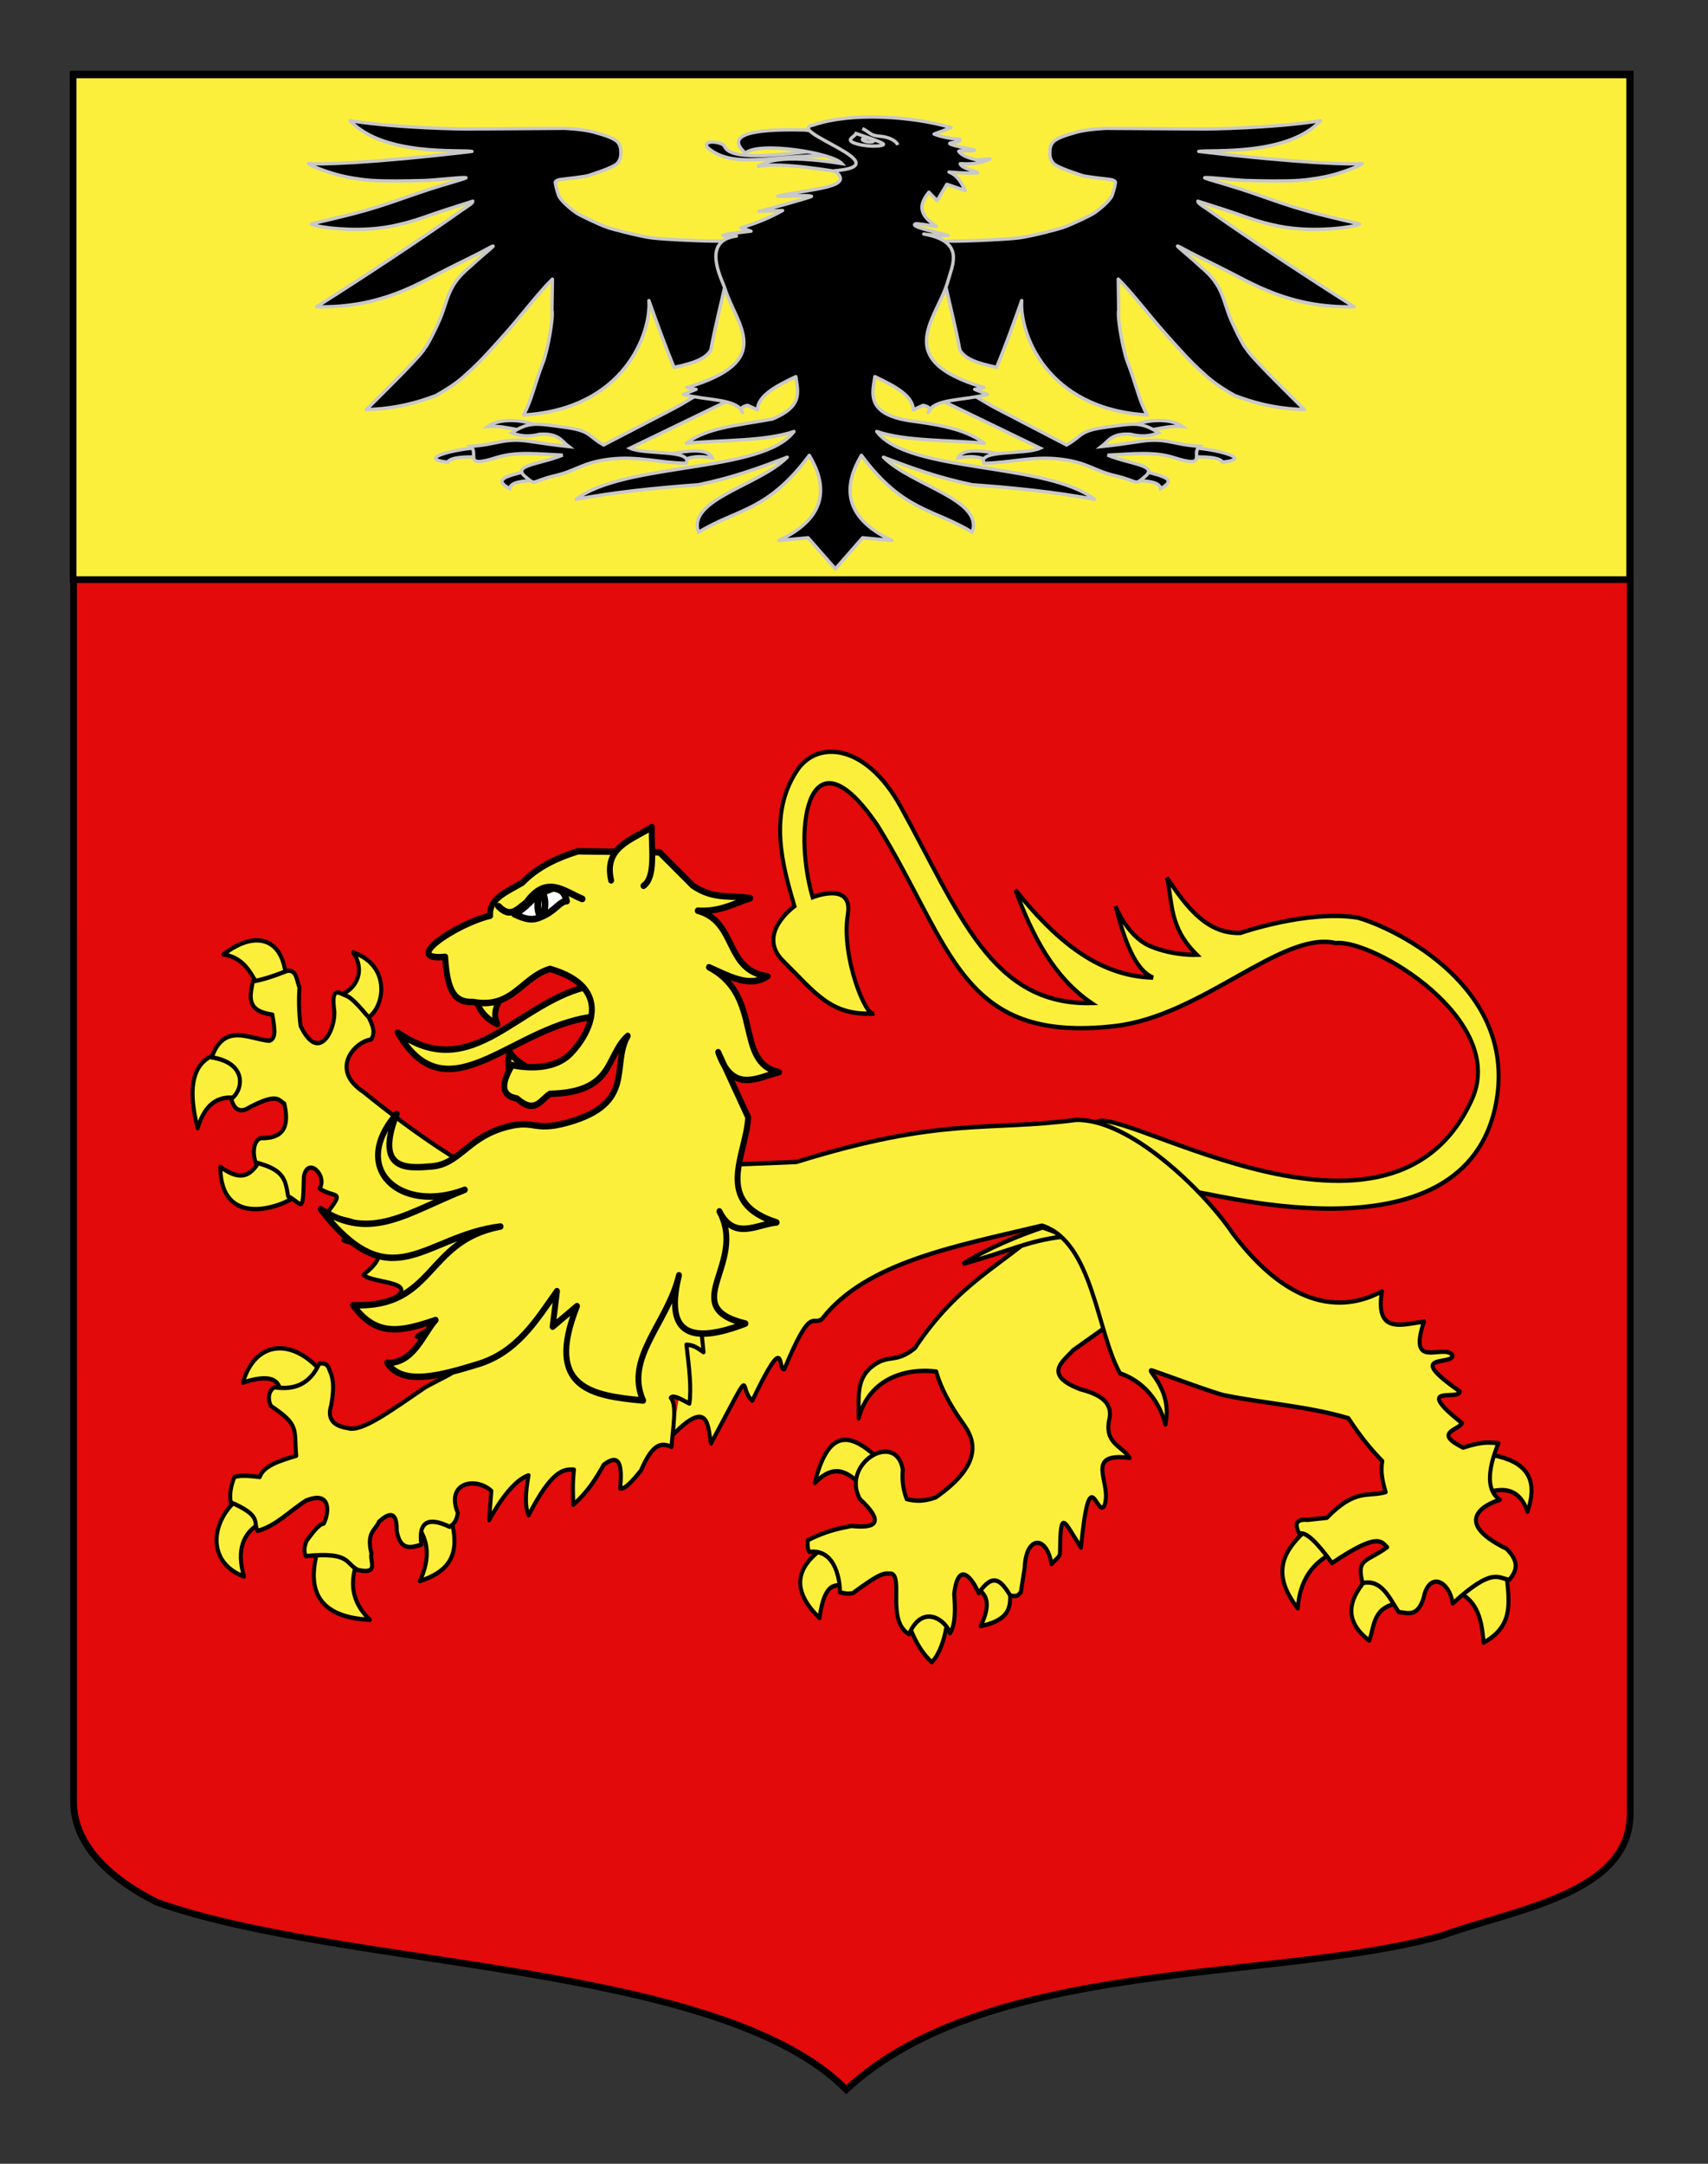<?xml version="1.0" encoding="utf-8"?>
<!-- Generator: Adobe Illustrator 15.1.0, SVG Export Plug-In . SVG Version: 6.00 Build 0)  -->
<!DOCTYPE svg PUBLIC "-//W3C//DTD SVG 1.1//EN" "http://www.w3.org/Graphics/SVG/1.1/DTD/svg11.dtd">
<svg version="1.1" id="Layer_1" xmlns="http://www.w3.org/2000/svg" xmlns:xlink="http://www.w3.org/1999/xlink" x="0px" y="0px"
	 width="255.118px" height="323.148px" viewBox="0 0 255.118 323.148" enable-background="new 0 0 255.118 323.148"
	 xml:space="preserve">
<rect x="0" y="0" width="255.118" height="323.148" fill="#333333" stroke="none"/>
<g id="Calque_2">
	<path fill="#E20A0A" stroke="#000000" d="M10.994,11.075c78,0,154.504,0,232.504,0c0,135.583,0,149.083,0,259.75
		c0,12.043-17.099,14.25-28.1,18.25c-25,7-67.604,3.181-89,23c-18.854-19.069-75-18-103-28c-6-3-12.406-8-12.406-15
		C10.994,245.533,10.994,147.45,10.994,11.075z"/>
	<rect x="10.922" y="11.188" fill="#FCEF3C" stroke="#000000" width="232.499" height="75.383"/>
	<g>
		<path id="path2764" stroke="#C8C8C8" stroke-width="0.5" stroke-linejoin="round" d="M108.956,36.307l-1.229-0.316
			c-0.582,0.109-8.339-0.196-10.375-0.466c-2.037-0.269-6.089-1.373-6.498-1.515c-1.641-0.572-4.302-1.914-4.562-2.079
			c-1.025-0.655-2.595-2.019-2.865-2.765c-0.271-0.749-0.545-1.955-0.481-2.017s0.242-0.283,0.862-0.354
			c0.695-0.079,3.682-0.42,4.099-0.583c0.333-0.131,3.821-1.171,4.354-1.875c0.455-0.604,0.474-1.026,0.474-1.466
			s-0.005-1.11-0.458-1.637c-0.453-0.524-1.739-0.994-3.485-1.482c-1.746-0.489-4.499-0.585-4.499-0.585l-14.777,0.095
			c-0.015,0.001-9.81-0.07-17.229-1.236c4.995,5.332,16.406,4.282,18.204,4.589c-15.629,1.836-22.912,1.966-24.437,1.809
			c0.023,0.161,1.909,0.979,4.064,1.603c1.744,0.504,4.162,0.847,5.31,0.916c2.407,0.147,5.057,0.092,7.916,0.022
			c1.6-0.039,6.659-0.63,6.241-0.389c-0.328,0.188-2.575,0.779-5.325,1.654c-2.416,0.77-5.216,1.84-7.979,2.699
			c-4.939,1.536-10.063,2.46-9.775,2.565c1.63,0.593,6.166,1.016,9.931,0.596c1.617-0.181,2.623-0.396,4.389-0.857
			c1.365-0.356,3.262-1.052,4.389-1.436c2.136-0.729,4.143-1.332,5.404-1.75c-0.003,0.329-0.672,0.68-1.487,1.248
			C58.917,38.508,47.28,45.817,47.28,45.817c9.781,0.205,15.307-3.558,20.01-5.875c5.987-2.95,4.62-2.333,5.914-3
			c1.293-0.666-0.309,0.42-3.039,2.935c-3.306,2.728-3.22,4.816-4.41,7.688c-0.916,2.145-2.278,4.687-2.313,4.389
			c-0.127,0.716-4.822,5.333-8.728,9.218c4.615-0.141,7.927-1.155,10.408-2.104c1.843-1.031,3.373-2.081,4.526-3.178
			c2.102-1.851,3.624-3.623,5.156-5.314c3.208-3.545,5.449-6.676,7.708-8.89l-0.072,4.604c0.274,1.101-0.683,6.136-1.276,7.677
			c-1.44,3.747-1.788,5.972-2.982,8.013C93.371,61.085,97.28,49.61,96.93,44.888c1.25,3.532,2.499,6.961,3.749,9.977
			c3.036-0.642,4.751-1.302,5.495-2.593c0.667-3.57,1.465-6.643,2.133-9.656l6.271-4.598L108.956,36.307z"/>
		<path id="path5440" stroke="#C8C8C8" stroke-width="0.5" stroke-linejoin="round" d="M140.594,36.307l1.229-0.316
			c0.581,0.109,8.34-0.196,10.375-0.466c2.037-0.269,6.088-1.373,6.496-1.515c1.643-0.572,4.305-1.914,4.562-2.079
			c1.025-0.655,2.595-2.019,2.865-2.765c0.271-0.749,0.547-1.955,0.481-2.017c-0.063-0.062-0.243-0.283-0.86-0.354
			c-0.697-0.079-3.685-0.42-4.101-0.583c-0.334-0.131-3.82-1.171-4.354-1.875c-0.457-0.604-0.475-1.026-0.475-1.466
			s0.006-1.11,0.458-1.637c0.452-0.524,1.739-0.994,3.485-1.482c1.744-0.489,4.498-0.585,4.498-0.585l14.776,0.095
			c0.017,0.001,9.81-0.07,17.229-1.236c-4.994,5.332-16.408,4.282-18.205,4.589c15.631,1.836,22.912,1.967,24.438,1.809
			c-0.023,0.161-1.908,0.979-4.062,1.603c-1.746,0.504-4.161,0.847-5.311,0.916c-2.406,0.147-5.057,0.092-7.916,0.022
			c-1.602-0.039-6.66-0.631-6.242-0.389c0.328,0.188,2.574,0.779,5.326,1.654c2.416,0.77,5.215,1.84,7.979,2.699
			c4.939,1.536,10.062,2.46,9.775,2.565c-1.631,0.593-6.166,1.016-9.934,0.596c-1.615-0.18-2.621-0.396-4.387-0.857
			c-1.365-0.356-3.264-1.052-4.391-1.436c-2.136-0.729-4.144-1.332-5.404-1.75c0.006,0.329,0.674,0.68,1.488,1.248
			c10.213,7.212,21.851,14.521,21.851,14.521c-9.78,0.204-15.306-3.558-20.011-5.876c-5.986-2.95-4.619-2.333-5.912-2.999
			s0.309,0.42,3.037,2.935c3.305,2.728,3.222,4.816,4.41,7.688c0.918,2.144,2.278,4.686,2.312,4.388
			c0.128,0.716,4.82,5.334,8.729,9.218c-4.615-0.141-7.929-1.154-10.408-2.104c-1.842-1.031-3.373-2.081-4.525-3.178
			c-2.102-1.851-3.625-3.624-5.158-5.315c-3.207-3.546-5.447-6.676-7.707-8.89l0.072,4.604c-0.271,1.1,0.684,6.135,1.275,7.677
			c1.438,3.748,1.789,5.972,2.981,8.013c-15.188-0.895-19.097-12.369-18.747-17.09c-1.249,3.531-2.499,6.96-3.749,9.977
			c-3.034-0.642-4.751-1.302-5.493-2.593c-0.668-3.57-1.468-6.643-2.136-9.656l-6.271-4.597L140.594,36.307z"/>
		<g id="g12549">
			<g id="g12543">
				<path id="path6333" stroke="#C8C8C8" stroke-width="0.5" d="M72.05,68.256c0.012-0.027,0.115-1.141,0.113-1.132
					c0.177-0.925-11.459,1.237-5.305,1.896C67.49,67.921,72.019,68.331,72.05,68.256C72.062,68.229,72.038,68.284,72.05,68.256z"/>
				<path id="path8112" stroke="#C8C8C8" stroke-width="0.5" d="M80.292,63.631c-2.056,1.456-4.209-0.208-7.45,0.069
					C74.618,62.396,78.283,62.629,80.292,63.631L80.292,63.631z"/>
				<path id="path9884" stroke="#C8C8C8" stroke-width="0.5" d="M79.744,71.722c1.664-0.153,0.617-1.867-1.6-1.245
					c-2.216,0.622-4.651,1.063-2.012,2.507C76.266,71.94,78.079,71.875,79.744,71.722C81.407,71.569,78.079,71.875,79.744,71.722z"
					/>
				<path id="path11656" stroke="#C8C8C8" stroke-width="0.5" d="M99.856,67.867c3.893-0.847,6.059-0.665,6.537,0.518
					c-2.068-0.377-3.414-0.146-4.388,0.398"/>
			</g>
			<path id="path5446" stroke="#C8C8C8" stroke-width="0.5" d="M110.462,59.016c-6.126-1.159-5.848-0.071-9.789,1.977
				c-3.502,1.818-7.005,3.639-10.507,5.458c-2.393-1.307-1.79-2.108-5.836-2.647c-4.24-0.565-5.216-0.884-7.916,0.836
				c1.314,0.534,2.697,0.606,4.151,0.22c2.918-0.21,3.363,1.065,4.389,1.834c-1.989-0.196-3.913-0.49-5.817-0.776
				c-3.947-0.593-4.906,0.531-8.859,0.731c1.396,1.054-1.336,3.353,3.864,1.691c3.008-0.959,6.249-0.531,9.898-0.368
				c-3.402,1.388-7.665,1.482-5.569,3.222c1.693,1.405,0.698,0.723,4.482-0.166c3.199-0.751,4.009-1.957,8.114-2.451
				c4.203-0.507,7.315,0.547,11.441,0.605c0.934-2.091-6.13-1.21-8.412-2.248L110.462,59.016L110.462,59.016z"/>
		</g>
		<g id="g12557" transform="matrix(-1,0,0,1,714.467,0)">
			<g id="g12559">
				<path id="path12561" stroke="#C8C8C8" stroke-width="0.5" d="M537.047,68.256c0.01-0.027,0.114-1.141,0.11-1.132
					c0.192-0.92-11.474,1.236-5.305,1.896C532.481,67.927,537.013,68.324,537.047,68.256
					C537.056,68.229,537.032,68.284,537.047,68.256z"/>
				<path id="path12563" stroke="#C8C8C8" stroke-width="0.5" d="M545.286,63.631c-2.055,1.456-4.206-0.208-7.448,0.069
					C539.613,62.396,543.277,62.629,545.286,63.631L545.286,63.631z"/>
				<path id="path12565" stroke="#C8C8C8" stroke-width="0.5" d="M544.738,71.722c1.665-0.153,0.617-1.867-1.602-1.245
					c-2.217,0.622-4.648,1.063-2.012,2.507C541.259,71.94,543.073,71.875,544.738,71.722S543.073,71.875,544.738,71.722z"/>
				<path id="path12567" stroke="#C8C8C8" stroke-width="0.5" d="M564.849,67.867c3.894-0.847,6.06-0.665,6.539,0.518
					c-2.067-0.377-3.416-0.146-4.389,0.398"/>
			</g>
			<path id="path12569" stroke="#C8C8C8" stroke-width="0.5" d="M575.459,59.016c-6.13-1.159-5.851-0.071-9.791,1.977
				c-3.502,1.818-7.005,3.639-10.507,5.458c-2.392-1.307-1.788-2.108-5.836-2.647c-4.239-0.565-5.217-0.884-7.915,0.836
				c1.312,0.534,2.698,0.606,4.151,0.22c2.917-0.21,3.362,1.065,4.389,1.834c-1.987-0.196-3.911-0.49-5.817-0.776
				c-3.949-0.593-4.904,0.531-8.859,0.731c1.393,1.055-1.334,3.352,3.865,1.691c3.008-0.959,6.248-0.531,9.897-0.368
				c-3.401,1.388-7.666,1.482-5.569,3.222c1.692,1.405,0.699,0.723,4.482-0.166c3.198-0.751,4.01-1.957,8.116-2.451
				c4.2-0.507,7.312,0.546,11.438,0.605c0.94-2.09-6.133-1.211-8.412-2.248L575.459,59.016L575.459,59.016z"/>
		</g>
		<path id="path32275" stroke="#C8C8C8" stroke-width="0.5" stroke-linejoin="round" d="M125.558,23.4
			c1.216,0.151,1.833-1.499-1.357-1.173c-9.181,1.146-15.212,1.727-16.033-0.464c-0.438-0.599-3.278-0.943-2.521,0.244
			C109.786,25.704,117.105,22.62,125.558,23.4z"/>
		<path id="path31388" stroke="#C8C8C8" stroke-width="0.5" d="M132.734,20.809l-4.978,5.281
			c-7.715-1.368-12.475-1.722-14.674-1.198c1.372-0.669,3.137-1.937,12.67-0.465c-1.444-1.619-12.383-3.343-14.416-1.564
			c-2.825-2.519,0.131-3.668,8.857-3.447L132.734,20.809z"/>
		<path id="path13458" stroke="#C8C8C8" stroke-width="0.5" stroke-linejoin="round" d="M112.176,34.524
			c-1.529,0.106-2.933,0.316-4.212,0.628c0.034,0.06,2.128,0.066,2.042,0.108c-5.395,0.653-2.137,6.513-1.721,7.843
			c1.739,5.56,7.692,10.807-5.686,14.771l1.373,0.276l-1.92,0.762c3.675,0.941,8.024,0.589,8.868,2.696
			c-0.464-0.51-0.213-0.867,0.75-1.073c0.517,0.221,0.998,0.451,1.444,0.692c0.131-2.096,2.465-3.414,5.759-4.979
			c0.322,2.332,1.079,4.418-3.474,6.327c-5.638,1.021-9.77,1.294-12.891,3.631c5.369-0.523,11.74-0.282,16.091-1.764
			c-4.7,6.27-25.327,4.532-32.548,10.132c5.764-1.083,11.988-1.722,18.286-2.18c5.277-1.106,9.072-2.518,13.255-4.115
			c-4.134,4.214-15.008,6.285-13.255,11.203c5.881-3.566,10.268-3.051,16.547-11.479c2.525,4.24,3.075,9.143-4.571,12.724
			l4.389-0.415l4.072,4.647l4.073-4.647l4.388,0.415c-7.645-3.581-7.096-8.483-4.57-12.724c6.279,8.428,10.666,7.912,16.549,11.479
			c1.752-4.917-9.123-6.988-13.258-11.202c4.186,1.597,7.98,3.007,13.258,4.114c6.297,0.458,12.521,1.096,18.285,2.18
			c-7.223-5.6-27.85-3.862-32.549-10.132c4.352,1.481,10.723,1.24,16.09,1.764c-2.467-1.85-5.746-2.657-10.713-3.304
			c-7.248-0.939-5.963-4.396-5.65-6.654c3.294,1.563,5.628,2.882,5.761,4.979c0.442-0.241,0.926-0.473,1.442-0.692
			c0.963,0.207,1.213,0.563,0.75,1.073c0.845-2.107,5.191-1.754,8.869-2.696l-1.92-0.762l1.369-0.276
			c-14.13-4.188-6.873-10.25-5.301-16.08c0.604-2.234,2.536-5.761-3.668-6.84c1.191,0.162,2.404,0.234,3.639,0.218
			c-0.729-0.303-5.885-1.275-4.896-1.729c0.301-0.138,2.715,0.349,3.147,0.37c-2.697-1.778-2.621-3.24-1.125-5.108l1.229,1.271
			l1.458-2.451l2.744,0.936c-0.555-1.087-1.047-2.214-2.428-2.767c2.301,0.198,3.937,0.186,4.219,0.134
			c0.599-0.111-2.424-0.593-2.537-1.381c1.963,0.084,2.906-0.039,4.402-0.668c0.455-0.191-2.135,0.206-2.022,0.08
			c-1.363-0.304-2.231-0.725-2.608-1.262c0.366-0.235,2.223,0.111,2.383-0.186c-7.271-1.503-1.556-0.803-2.226-1.614
			c-1.53-0.11-2.812-0.368-3.834-0.774c0.882-0.311,1.724-0.637,2.522-0.979c-5.705-1.665-14.797-2.332-20.519-0.38
			c-4.695,0.837,13.417,6.029,3.122,6.838c3.274,2.471-3.271,2.667-8.489,3.782c1.153,0.151,4.266-0.234,5.051,0.031
			c0.25,0.084-7.657,2.246-7.834,2.24c1.175-0.022,2.347-0.061,3.515-0.114c-1.734,0.975-3.719,1.854-6.207,2.567L112.176,34.524
			C103.901,35.524,112.176,34.524,112.176,34.524z"/>
		<path stroke="#C8C8C8" stroke-width="0.5" stroke-miterlimit="10" d="M128.815,19.198c1.241,0.622,1.104,1.035,2.618,1.151
			c1.513,0.116,2.481,0.774,2.668,1.3"/>
		<path stroke="#C8C8C8" stroke-width="0.5" stroke-miterlimit="10" d="M127.865,19.945c-0.168,0.511-1.943,0.982,0.223,1.571
			c1.798,0.489,4.043,0.319,3.873,0C131.793,21.198,127.865,19.945,127.865,19.945z"/>
		<path stroke="#C8C8C8" stroke-width="0.5" stroke-miterlimit="10" d="M128.913,20.705c0.215-0.109,0.723-0.104,1.137,0.013
			c0.412,0.115,0.574,0.298,0.361,0.407c-0.216,0.108-0.726,0.103-1.138-0.014C128.86,20.996,128.7,20.814,128.913,20.705z"/>
	</g>
	<g id="Lion">
		<g id="g4282" transform="matrix(0.595,0,0,0.652,111.596,19.154)">
			<path id="path4284" fill="#FCEF3C" stroke="#000000" d="M112.152,243.72c-0.222-1.374,68.663,18.385,75.986-21.108
				c4.761-25.683-24.744-39.143-34.796-41.787c-12.664-1.868-29.507,3.493-29.507,3.493c-8.4,0.28-13.539-5.947-18.442-12.645
				c1.482,5.791,0.487,11.342,7.497,17.661c0,0-5.879,0.246-11.703-2c-5.827-2.244-8.692-9.138-8.692-9.138
				c2.245,7.884,4.903,14.646,9.413,16.356c-14.015-0.32-24.766-8.95-34.541-20.055c4.241,10.445,9.569,19.958,19.069,25.885
				c-25.25,0.51-33.148-20.665-47.939-45.08c-8.725-14.389-20.882-15.191-25.95-8.227c-7.339,10.082-3.604,22.017-0.665,31.119
				c0,0-9.738,6.349-2.793,12.595c8.055,7.243,11.832,12.534,22.736,11.995c-1.97,0.969-8.281-13.104-6.555-22.689
				c1.389-7.716-8.834-3.958-8.834-3.958c-5.249-16.664-0.714-39.379,16.407-16.277c18.714,27.749,20.776,49.861,59.473,45.797
				c21.98-2.307,41.916-21.915,55.45-19.01c9.282-0.957,43.299,17.564,34.162,35.863c-21.245,42.539-93.814-2.475-94.667,5.917
				L112.152,243.72z"/>
			<g id="g4286" transform="translate(-57.014,-105.425)">
				<g id="g4288">
					<g id="g4290">
						<path id="path4292" fill="#FCEF3C" stroke="#000000" stroke-linecap="round" stroke-linejoin="round" d="M85.891,416.275
							c-0.41-0.22,5.817-4.009,4.629-5.683c-6.555-5.596-12.757-8.725-16.527,5.155C79.373,410.741,82.56,413.764,85.891,416.275z"
							/>
						<path id="path4294" fill="#FCEF3C" stroke="#000000" stroke-linecap="round" stroke-linejoin="round" d="M82.453,439.538
							c0.876,1.026-1.328-13.678-5.815-9.252c-8.268,5.092-7.984,10.594-1.455,16.39C76.45,438.059,79.467,438.886,82.453,439.538z"
							/>
						<path id="path4296" fill="#FCEF3C" stroke="#000000" stroke-linecap="round" stroke-linejoin="round" d="M107.309,446.545
							c0.655-1.511-2.344-2.741-5.262-2.894c-2.918-0.156-5.756,0.765-4.783,3.554c2.088,5.803,4.535,8.246,6.079,9.565
							C104.528,455.912,106.81,452.262,107.309,446.545z"/>
						<path id="path4298" fill="#FCEF3C" stroke="#000000" stroke-linecap="round" stroke-linejoin="round" d="M123.039,438.613
							c0.351-3.774-10.793-0.133-8.459,1.19c2.334,1.325,3.946,3.223,1.057,8.724C124.953,446.744,122.689,442.389,123.039,438.613z
							"/>
					</g>
					<path id="path4300" fill="#FCEF3C" stroke="#000000" stroke-linecap="round" stroke-linejoin="round" d="M151.877,374.791
						l-17.312-23.081l-3.462,5.578c-9.915,8.572-20.935,12.378-31.979,27.562c-4.76,3.454-6.314,1.44-10.022,3.708
						c-4.805,2.937-4.038,7.173-4.092,12.392c2.464-8.712,11.126-11.625,19.464-10.742c1.052,3.44,3.205,7.396,6.816,11.992
						c2.565,3.259,5.626,8.837-6.925,16.831c-1.403,0.422-3.855,1.217-7.307,0.386c-1.078-2.698-1.157-4.798-0.962-6.733
						c-1.646-9.12-15.628-1.436-10.778,6.733c6.155,5.268,4.282,6.773-2.116,6.155c-3.232,0.582-6.479,1.183-10.963,3.271
						c-0.056,1.079-0.065,2.114,0.384,2.69c6.989-0.819,7.745,7.408,7.694,9.234c0.939,0.216,1.835,0.473,3.271,0.192
						c7.131-4.84,7.854-4.583,9.737-4.428c2.82,1.024-1.256,10.763,4.31,13.854c3.512-7.3,9.451-3.039,10.301-0.22
						c1.426-2.079,1.343-5.455,1.05-9.013c1.027-7.894,4.619-3.52,6.155-0.192c3.613-4.741,5.538-3.011,7.95,0.576
						c1.72,0.246,1.904-0.018,2.628-0.771l0.962-5.578c0.31-7.483,5.592-7.493,6.742-0.871c0.921-0.996,2.116-1.56,2.129-2.59
						c0.141-10.098,0.752-7.734,5.264-1.175c2.18-20.63,3.918-6.694,5.869-9.595c2.142-5.153-5.518-12.285,6.347-10.965
						c-1.904-2.868-6.631-3.268-5.001-9.231c0.612-3.81-2.923-5.448-7.499-6.541c-9.539-3.395-3.952-6.442-1.733-8.848l8.277-5.375
						L151.877,374.791z"/>
				</g>
			</g>
			<g id="g4302" transform="translate(-57.014,-105.425)">
				<g id="g4304">
					<path id="path4306" fill="#FCEF3C" stroke="#000000" stroke-linecap="round" stroke-linejoin="round" d="M-58.755,300.306
						c0.554,1.518-0.972,1.794-6.042,2.824c-2.533-3.199-3.586-7.518-9.665-8.46C-66.26,288.845-59.25,291.004-58.755,300.306z"/>
					<path id="path4308" fill="#FCEF3C" stroke="#000000" stroke-linecap="round" stroke-linejoin="round" d="M-39.286,309.606
						c0.019,3.331-6.255-3.779-6.541-5.538c4.113-0.758,7.433-5.205,3.933-9.869C-31.43,297.476-34.399,308.514-39.286,309.606z"/>
					<path id="path4310" fill="#FCEF3C" stroke="#000000" stroke-linecap="round" stroke-linejoin="round" d="M-70.348,327.715
						c4.799,0.94,2.583-11.648-4.23-10.576c-6.813,1.075-9.396,6.378-6.344,17.316C-78.937,328.358-75.147,326.775-70.348,327.715z"
						/>
					<path id="path4312" fill="#FCEF3C" stroke="#000000" stroke-linecap="round" stroke-linejoin="round" d="M-56.073,349.92
						c-0.245-6.725-8.124-13.314-8.591-8.724c-2.214,2.626-3.989,6.511-10.574,2.115C-75.129,357.799-59.561,352.444-56.073,349.92z
						"/>
				</g>
				<path id="path4314" fill="#FCEF3C" stroke="#000000" stroke-linecap="round" stroke-linejoin="round" d="M-5.17,386.255
					l8.976-31.417l-5.576-6.393c-11.381-4.607-23.981-12.26-37.538-22.305c-8.546-5.089-2.185-11.498,1.903-11.969
					c1.156-1.515,0.465-3.156-0.543-5.032c-2.774-2.996-4.388-4.574-5.713-5.033c-1.659-0.529-3.759-2.416-2.992,3.265
					c0.593,4.017-3.712,12.663-8.431,3.672c-0.453-3.083-0.49-6.43-0.272-8.84c-0.783-1.485-0.575-3.958-2.993-3.81
					c-3.845,1.383-6.673,2.153-8.705,2.448c-0.794,3.602-1.648,6.8,4.895,7.617c0.391,2.563,1.222,5.503-0.816,5.984
					c-4.927-0.374-11.29-4.264-14.417,3.809c8.854,1.252,8.051,7.382,4.897,9.522c0.816,2.629,2.357,3.264,4.624,1.904
					c6.89-3.271,7.177-1.723,8.705-0.816c1.126,4.56,0.456,8.011-5.985,7.888c-1.53,0.563-2.157,2.897-1.223,5.575
					c7.393,1.686,7.468,4.144,8.16,7.754c3.554,1.605,3.734,4.52,3.944-4.488c0.921-4.759,6.047-0.256,3.945,2.72
					c4.012,2.343,6.431,0.156,1.904,5.577c1.305,2.069,13.543,0.728,4.08,6.256c4.213,1.678,14.213,1.186,5.031,7.888
					c2.085,2.225,17.093,1.289,4.624,7.072c19.41,2.858,12.256,4.911,8.706,7.072l12.784,3.536L-5.17,386.255z"/>
			</g>
			<g id="g4316" transform="translate(-57.014,-105.425)">
				<g id="g4318">
					<path id="path4320" fill="#FCEF3C" stroke="#000000" stroke-linecap="round" stroke-linejoin="round" d="M-70.215,418.919
						c-7.577,5.276-8.611,15.038,0.925,18.241c-1.97-6.15-0.232-10.153,4.494-12.426"/>
					<path id="path4322" fill="#FCEF3C" stroke="#000000" stroke-linecap="round" stroke-linejoin="round" d="M-50.388,430.021
						c-3.809,10.751,0.284,16.522,12.689,17.052c-4.818-4.241-5.127-8.935-2.908-13.88"/>
					<path id="path4324" fill="#FCEF3C" stroke="#000000" stroke-linecap="round" stroke-linejoin="round" d="M-17.476,423.678
						c3.114,9.254-1.345,12.621-7.667,14.538c2.708-5.339,2.041-9.329-0.529-12.558"/>
					<path id="path4326" fill="#FCEF3C" stroke="#000000" stroke-linecap="round" stroke-linejoin="round" d="M-49.728,390.367
						c-7.691-8.225-16.894-7.017-19.827,2.379c7.086-2.133,9.082-0.518,9.516,2.247"/>
				</g>
				<g id="g4328">
					<path id="path4330" fill="#FCEF3C" stroke="#000000" stroke-linecap="round" stroke-linejoin="round" d="M198.145,425.855
						c-6.033,4.792-10.16,10.115-2.898,18.6c0.473-6.309,3.609-10.486,9.067-12.806"/>
					<path id="path4332" fill="#FCEF3C" stroke="#000000" stroke-linecap="round" stroke-linejoin="round" d="M213.193,437.071
						c-5.467,5.264-6.477,10.249,0,14.767c1.392-3.521,0.762-7.974,8.225-8.692"/>
					<path id="path4334" fill="#FCEF3C" stroke="#000000" stroke-linecap="round" stroke-linejoin="round" d="M235.249,440.622
						c5.315,2.189,6.232,6.794,6.637,11.683c8.431-4.165,6.02-10.673,5.7-16.73"/>
					<path id="path4336" fill="#FCEF3C" stroke="#000000" stroke-linecap="round" stroke-linejoin="round" d="M242.914,417.911
						c4.548-1.298,8.187-0.525,10,4.393c3.325-8.881-1.93-11.978-10-13.179"/>
				</g>
				<path id="path4338" fill="#FCEF3C" stroke="#000000" stroke-linecap="round" stroke-linejoin="round" d="M38.314,404.762
					c9.266-8.656,8.838-1.747,9.623,1.933c11.439-19.464,6.639-12.657,10.376-9.814c8.756-16.711,6.226-6.842,8.038-7.198
					c6.768-14.886,6.993-9.796,9.44-11.496c11.103-13.085,33.827-16.717,55.246-21.404c12.776,3.725,13.769,24.389,19.581,33.832
					c2.4,0.764,8.916,3.268,11.392,11.731c1.988-8.465-5.69-13.088-3.15-12.327c2.537,0.759,15.44,5.164,18.022,5.641
					c10.34,1.907,20.899,2.488,31.077,5.24c2.501,3.494,5.259,6.818,8.505,9.815c-0.489,2.521,0.1,4.827,0.842,7.104
					c-4.55,1.187-7.516-0.928-14.768,5.887l-4.86,0.469c-3.164-0.253-3.102,1.202-2.057,3.178c1.664-0.587,4.571,2.088,8.225,6.729
					c11.791-7.276,12.375-4.824,13.835-3.644c-5.149,3.464-7.778,2.395-6.17,8.224c4.776-0.946,6.66,3.316,9.067,6.637
					c2.276,0.177,4.697,1.305,6.262-3.273c1.279-5.966,6.421-4.075,7.291,1.31c10.033-8.342,11.268-5.83,14.206-5.423
					c2.841-2.979,1.426-5.107-0.653-7.102c-14.69-6.577-4.351-10.564-1.682-11.216c-3.317-2.032-3.288-6.474-0.373-12.99
					c-2.15-0.094-3.645-0.54-8.879,1.027c-7.586-3.446-1.188-3.948-0.281-5.607c-12.7-9.255-0.52-4.94-0.561-7.291
					c-14.163-8.995-1.856-5.759-1.774-8.225c-2.201-2.939-11.432,3.696-7.197-7.758c-5.648,0.714-12.341,2.91-10.562-6.917
					c-5.649,2.725-20.027,7.752-37.386-13.178c-7.199-9.814-26.087-26.548-39.536-26.078c-22.345,2.659-33.392-0.765-70.108,9.628
					l-58.135,2.148l-13.927,1.214c0.302,25.845-5.95,38.79-14.517,45.044c-0.423,0.31-5.987,2.852-6.426,3.121
					c-8.538,5.259-16.096,10.496-19.623,9.409c-4.008-0.557-5.086-2.434-4.112-5.234c0.467-2.461,0.764-4.888,0-7.104
					c-0.662-1.061-0.494-2.746-2.99-2.43c-2.388,4.777-6.34,6.117-11.216,5.421c-1.215,0.533-1.984,2.301-0.936,4.3
					c7.269,4.448,5.763,5.214,6.356,11.402c-4.111,1.132-8.212,2.268-9.159,4.861c-2.26-0.213-4.576-0.509-6.356,0
					c-0.889,2.047-1.29,3.996-0.935,5.795c7.969,3.135,5.578,4.542,6.729,6.542c4.486-0.997,8.111-4.575,12.151-6.917
					c6.322-2.367,5.916,2.659,4.487,5.235c-1.434,0.256-2.867,2.244-4.299,3.924c-0.865,1.987-0.541,2.786-0.187,3.553
					c11.328-1.07,9.874,1.767,13.085,3.177c5.454,1.117,2.828-2.174,3.365-3.738c-1.333-4.972,0.959-5.232,1.869-7.289
					c1.699-1.419,4.627-3.382,4.486,2.056c0.911,4.66,3.56,3.86,6.169,3.178c-0.819-5.487,1.947-6.343,7.104-4.111
					c1.008-0.522,1.793-1.415,2.057-3.18c-3.109-6.884,4.371-8.363,8.412-5.047l-0.561,6.729c3.979-6.61,7.421-9.561,9.908-10.281
					c-0.812,3.981-0.931,7.171,0,9.159c5.683-10.077,8.659-10.68,11.402-10.468c-0.43,3.601-0.221,5.598-0.186,8.038
					c3.654-2.897,5.725-6.017,7.664-9.159c4.167-2.903,4.644,0.41,4.111,5.421c1.123,0.226,2.665-1.199,5.234-4.114
					c2.947-6.231,5.028-6.396,7.664-5.42c0.266-3.824,1.468-9.514-0.187-11.216c0.657-0.825,2.846,0.496,4.674,1.308
					c0.561-3.515-0.089-8.483-0.748-13.459c1.97,0.025,3.037,0.952,4.299,1.683c-0.493-4.672-1.018-9.23-2.245-11.216"/>
			</g>
			<path id="path4340" fill="#FCEF3C" stroke="#000000" d="M78.745,253.946c-1.776-1.403-0.837-0.892-4.56-2.166
				c-6.001,1.846-13.605,4.661-20.067,8.352C65.657,257.278,70.435,254.868,78.745,253.946z"/>
			<g id="g4342" transform="matrix(1.457,-0.26,0.26,1.457,-57.208,80.353)">
				<path id="path4344" fill="#FCEF3C" stroke="#000000" stroke-linecap="round" stroke-linejoin="round" d="M-17.97,91.468
					c0.252-1.497-0.006-2.558,0.775-4.508c0.961,2.023,2.786,2.942,4.251,4.319"/>
				<path id="path4346" fill="#FCEF3C" stroke="#000000" stroke-linecap="round" stroke-linejoin="round" d="M-1.591,79.348
					c-12.637-0.095-22.598,11.708-33.757,1.348c6.143,15.006,19.818,1.75,34.273,3.56L-1.591,79.348z"/>
				<path id="path4348" fill="#FCEF3C" stroke="#000000" stroke-linecap="round" stroke-linejoin="round" d="M-21.307,77.906
					c0.088,1.876,1.104,3.345,2.841,4.497c-0.737-2.403,1.228-3.645,2.48-5.194"/>
				<path id="path4350" fill="#FCEF3C" stroke="#000000" stroke-linecap="round" stroke-linejoin="round" d="M-15.78,124.855
					l-1.69,5.288l4.628-2.412c-7.73,11.605,0.134,14.119,8.474,16.356c-1.993-7.072,6.173-11.029,9.392-18.018
					c-3.207,6.888-2.126,11.273,9.786,9.34c-11.108-4.595,1.991-8.997-1.296-17.87c1.642,4.937,5.85,3.089,9.248,3.388
					c-10.132-5.011-3.271-11.105-1.887-16.852l-3.235-10.827c1.316,6.883,5.784,4.993,9.617,4.867
					c-7.297-2.878-0.454-12.01-8.852-18.084c3.105,1.926,6.163,4.39,9.553,3.127c-7.11-2.206-3.542-9.191-9.887-12.073
					c3.713,0.874,6.206-0.032,9.108-0.34c-3.08-1.094-6.11-0.78-9.257-3.636l-4.629-6.048L-0.329,58.46
					c-3.563,0.377-7.022,1.108-10.107,3.115c-2.704,0.92-6.04,1.378-6.295,4.092c-5.44,0.132-16.399,4.206-8.623,4.925
					c-0.622,5.539,0.472,7.278,3.433,7.71c6.412,2.269,8.658-2.285,13.737-2.753C2.196,80.356-3.369,86.69-7.052,89.069
					c-4.002,2.586-10.064,0.002-10.064,0.002c-2.522,2.666-2.562,4.41-0.12,5.231c2.633,3.063,3.947,0.853,5.672,0.286
					c10.851,1.695,10.165-4.04,14.54-6.515c-3.643,4.052-0.354,10.562-12.469,11.415c-6.257,0.443-5.255-1.733-11.207-1.074
					c-5.952,0.657-8.043,4.165-12.601,3.705c-4.073-0.412-9.708-0.944-4.426-9.042c-9.472,6.916-2.057,15.421,9.314,13.587
					c-10.236,1.753-17.001,5.16-24.583-1.322c9.338,16.162,16.525,7.098,29.55,7.979c-13.048-0.079-13.075,10.554-26.767,7.594
					c3.076,5.734,7.512,5.431,13.387,4.726c-2.41,1.694-4.848,5.998-9.247,5.073c1.898,4.132,8.958,3.488,15.05,2.922
					C-24.09,132.992-20.022,128.67-15.78,124.855z"/>
				<path id="path4352" fill="#FCEF3C" stroke="#000000" stroke-linecap="round" stroke-linejoin="round" d="M4.433,63.881
					c-0.371-5.276,4.501-5.546,8.235-6.902c-0.691,3.339-0.653,7.742-2.978,8.696"/>
			</g>
		</g>
		<path id="Sourcil" fill="#FCEF3C" stroke="#000000" stroke-linecap="round" stroke-linejoin="round" d="M74.449,135.339
			c1.867,1.953,2.949,0.306,4.203-0.552c2.985-4.17,5.602-1.655,8.299-0.545"/>
		<path id="Oeil" fill="#FFFFFF" stroke="#000000" stroke-linecap="round" stroke-linejoin="round" d="M76.863,136.536
			c1.644,0.763,2.607,1.009,3.955,0.4c2.199-0.916,2.739-2.319,3.81-2.357c-0.198-0.905-0.486-1.758-2.006-1.904
			C79.235,133.808,79.524,134.973,76.863,136.536z"/>
		
			<ellipse id="Pupille" transform="matrix(0.03 -1 1 0.03 -56.732 211.872)" fill="none" stroke="#000000" cx="80.82" cy="135.172" rx="1.665" ry="0.54"/>
	</g>
</g>
</svg>
